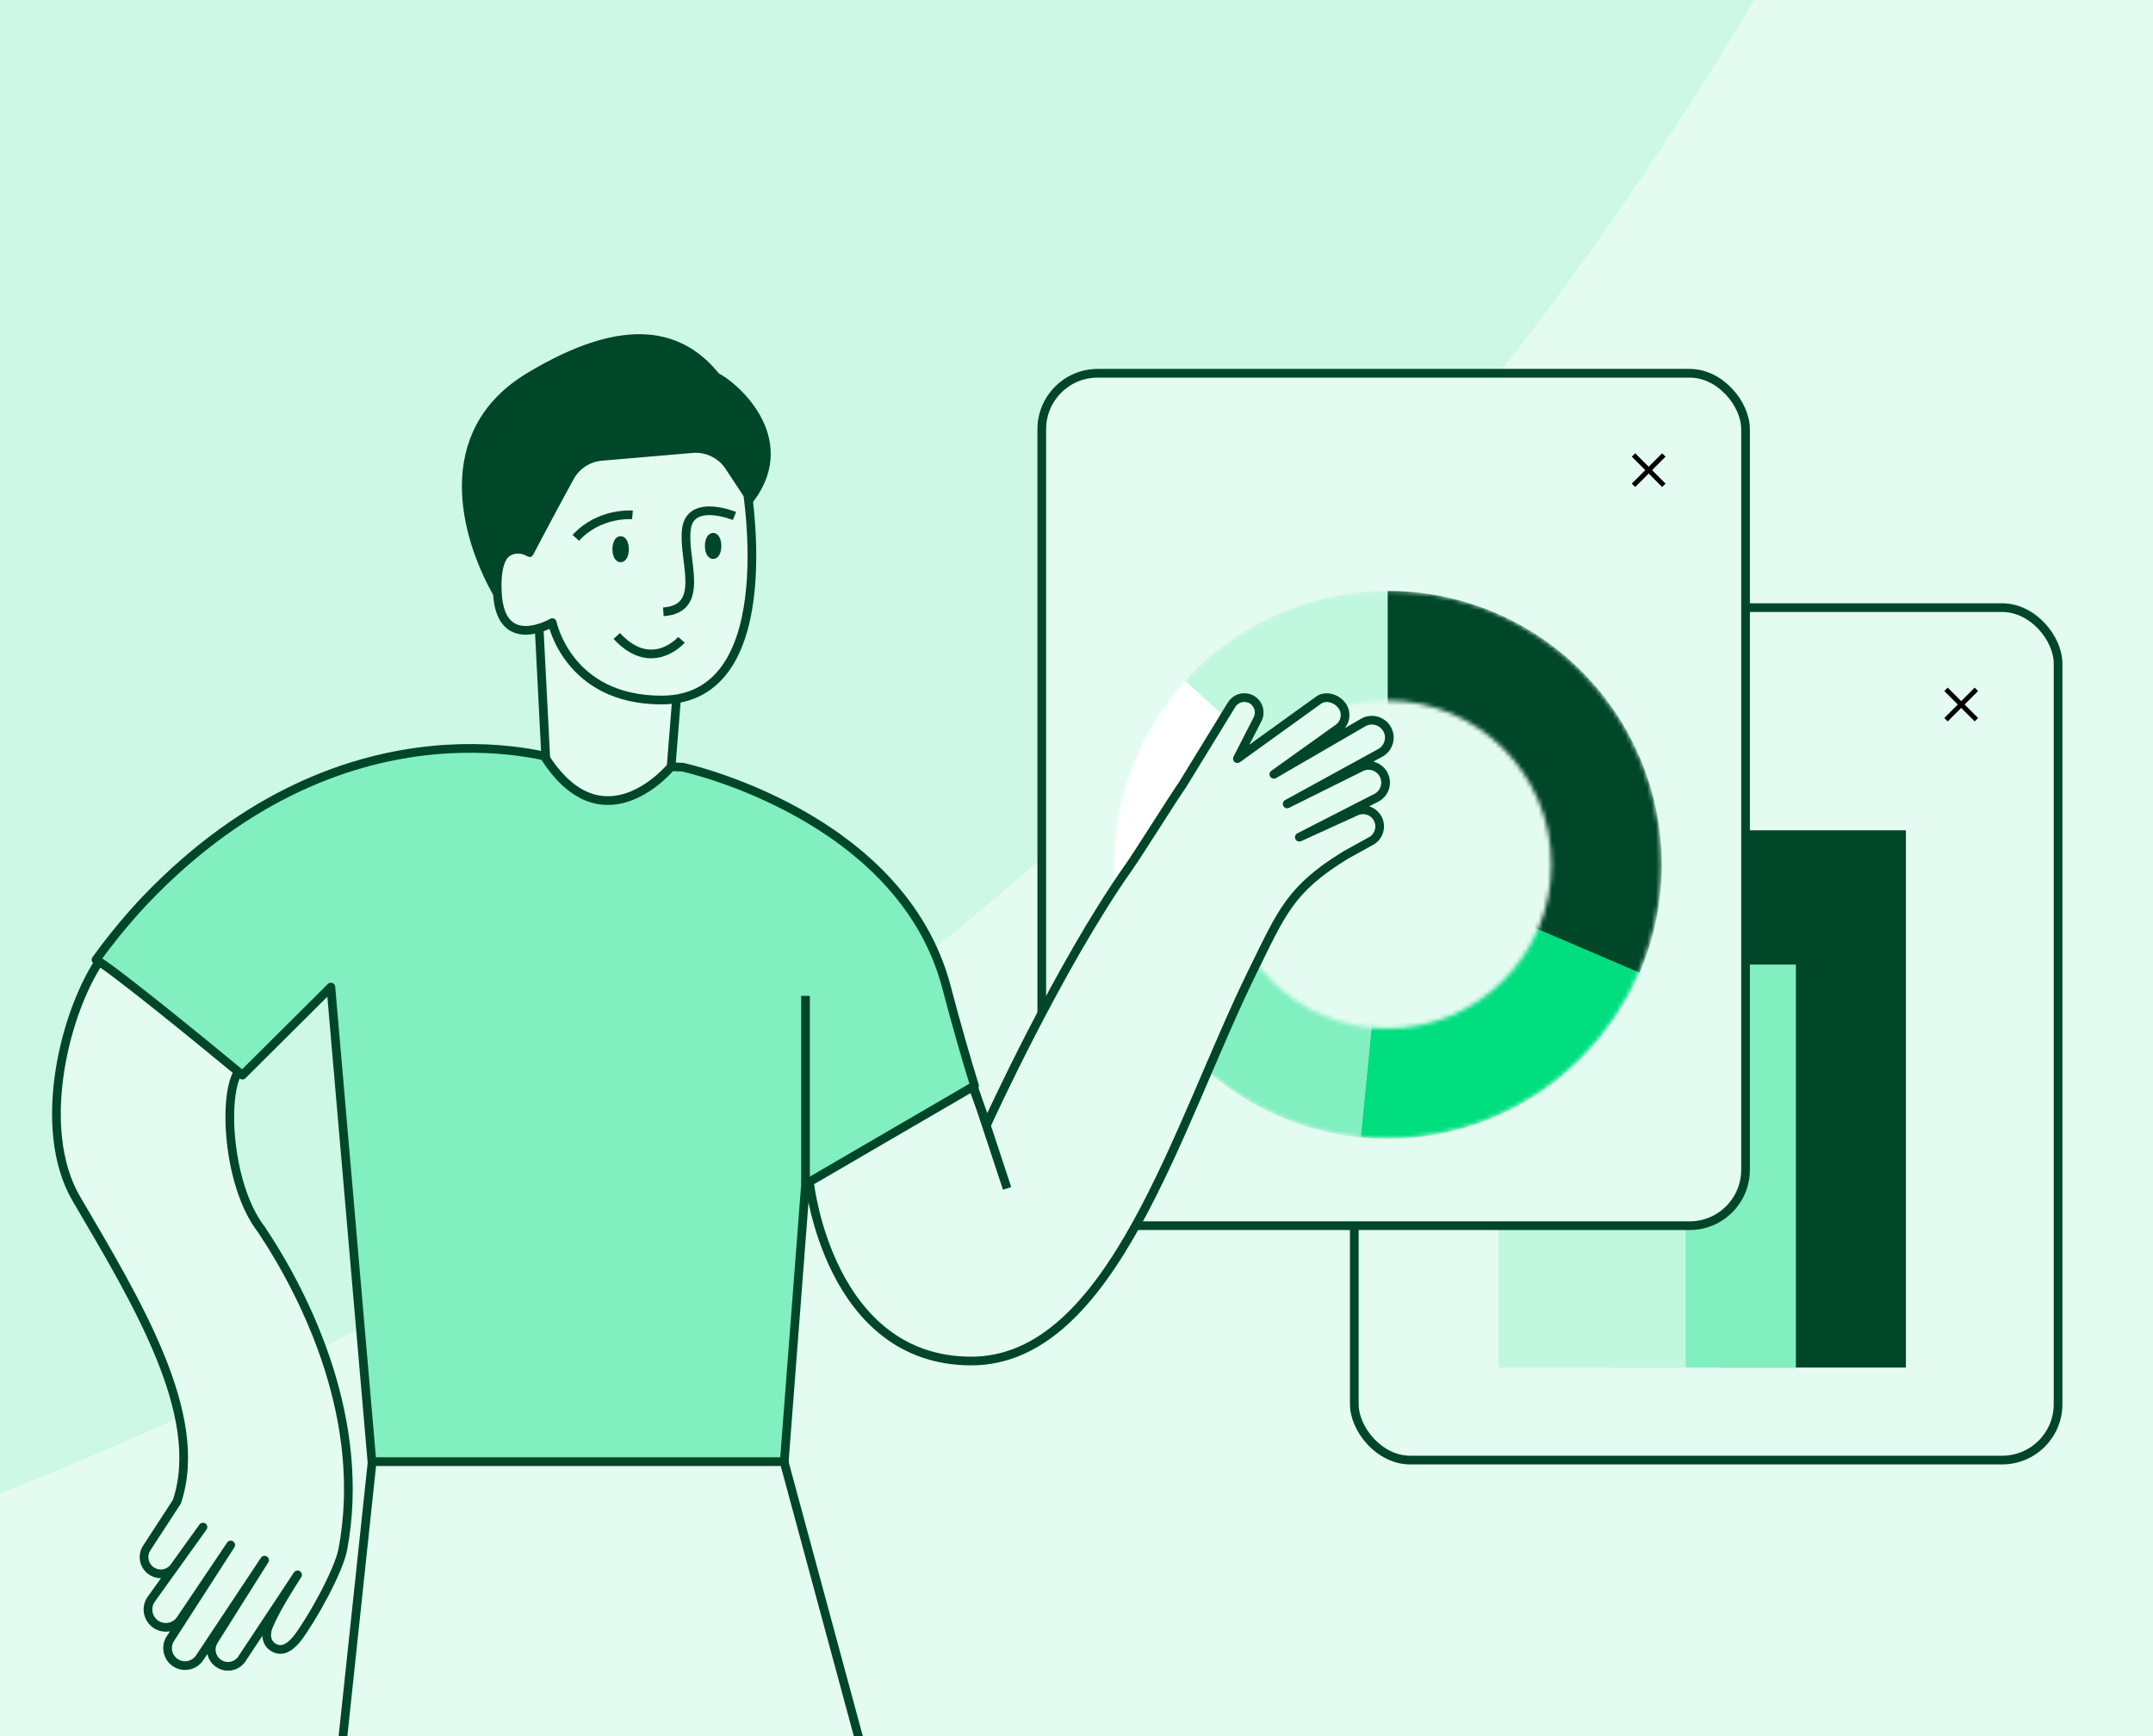 <svg width="496" height="400" viewBox="0 0 496 400" fill="none" xmlns="http://www.w3.org/2000/svg">
<rect x="0" y="0" width="496" height="400" fill="#808080" stroke="none"/>
<g clip-path="url(#clip0_4123_19780)">
<rect width="496" height="400" fill="#E4FBF1"/>
<g opacity="0.5" clip-path="url(#clip1_4123_19780)">
<g opacity="0.5">
<path d="M1357.26 399.801C1349.23 400.035 1341.16 400.153 1333.07 400.153C882.716 400.153 517.631 35.068 517.631 -415.287C517.631 -423.379 517.749 -431.443 517.983 -439.478C981.419 -439.287 1357.07 -63.635 1357.26 399.801Z" fill="#81EFC0"/>
<path d="M1357.26 400.505C1349.23 400.271 1341.16 400.153 1333.07 400.153C882.716 400.153 517.631 765.238 517.631 1215.59C517.631 1223.68 517.749 1231.75 517.983 1239.78C981.42 1239.59 1357.07 863.941 1357.26 400.505Z" fill="#81EFC0"/>
<path d="M517.279 1239.78C517.513 1231.75 517.631 1223.68 517.631 1215.59C517.631 765.34 152.713 400.319 -297.501 400.153C152.713 399.987 517.631 34.965 517.631 -415.287C517.631 -423.379 517.513 -431.443 517.279 -439.478C53.843 -439.288 -321.81 -63.635 -322 399.801C-314.066 400.032 -306.105 400.15 -298.116 400.153C-306.105 400.156 -314.066 400.274 -322 400.505C-321.81 863.942 53.843 1239.59 517.279 1239.78Z" fill="#81EFC0"/>
</g>
<path d="M518.629 -415.118C518.629 35.237 883.714 400.322 1334.07 400.322C883.714 400.322 518.629 765.407 518.629 1215.76C518.629 765.51 153.71 400.489 -296.504 400.323C153.71 400.157 518.629 35.135 518.629 -415.118Z" fill="#E4FBF1"/>
</g>
<rect x="312" y="140" width="162.131" height="196.4" rx="12.88" fill="#E4FBF1"/>
<rect x="312" y="140" width="162.131" height="196.4" rx="12.88" stroke="#004628" stroke-width="2"/>
<path d="M454.916 158.432L451.812 161.536L448.709 158.432L447.926 159.215L451.029 162.319L447.926 165.422L448.709 166.205L451.812 163.101L454.916 166.205L455.699 165.422L452.595 162.319L455.699 159.215L454.916 158.432Z" fill="black"/>
<rect x="395.938" y="191.303" width="43.138" height="123.775" fill="#004628"/>
<rect x="370.594" y="222.237" width="43.138" height="92.84" fill="#81EFC0"/>
<rect x="345.195" y="253.171" width="43.138" height="61.906" fill="#BFF7DF"/>
<rect x="240" y="86" width="162.131" height="196.4" rx="12.88" fill="#E4FBF1"/>
<rect x="240" y="86" width="162.131" height="196.4" rx="12.88" stroke="#004628" stroke-width="2"/>
<path d="M382.916 104.432L379.812 107.536L376.709 104.432L375.926 105.215L379.029 108.319L375.926 111.422L376.709 112.205L379.812 109.101L382.916 112.205L383.699 111.422L380.595 108.319L383.699 105.215L382.916 104.432Z" fill="black"/>
<mask id="mask0_4123_19780" style="mask-type:alpha" maskUnits="userSpaceOnUse" x="256" y="136" width="127" height="127">
<path d="M319.619 136.13C354.446 136.131 382.679 164.363 382.679 199.19C382.679 234.017 354.446 262.25 319.619 262.25C284.792 262.25 256.559 234.017 256.559 199.19C256.559 164.363 284.792 136.13 319.619 136.13ZM319.617 161.403C298.748 161.403 281.831 178.321 281.831 199.19C281.831 220.059 298.748 236.976 319.617 236.976C340.486 236.976 357.404 220.059 357.404 199.19C357.404 178.321 340.486 161.403 319.617 161.403Z" fill="#D9D9D9"/>
</mask>
<g mask="url(#mask0_4123_19780)">
<path d="M377.815 223.935C372.554 236.331 363.467 246.72 351.883 253.586C340.298 260.451 326.821 263.433 313.421 262.095L319.693 199.269L377.815 223.935Z" fill="#00DE80"/>
<path d="M313.486 262.101C300.538 260.822 288.302 255.574 278.45 247.075C268.599 238.576 261.613 227.242 258.45 214.621L319.693 199.269L313.486 262.101Z" fill="#81EFC0"/>
<path d="M272.664 157.141C278.598 150.517 285.864 145.221 293.987 141.6C302.11 137.979 310.906 136.115 319.8 136.13L319.693 199.269L272.664 157.141Z" fill="#BFF7DF"/>
<path d="M259.027 216.765C256.041 206.41 255.755 195.463 258.196 184.966C260.637 174.469 265.725 164.772 272.974 156.797L319.693 199.269L259.027 216.765Z" fill="white"/>
<path d="M319.693 136.13C330.14 136.13 340.423 138.722 349.621 143.673C358.819 148.625 366.645 155.781 372.398 164.501C378.15 173.221 381.649 183.232 382.581 193.637C383.512 204.042 381.848 214.515 377.736 224.118L319.693 199.269V136.13Z" fill="#004628"/>
</g>
<path d="M186.525 272.661C186.525 272.661 190.97 313.479 223.655 313.579C256.341 313.678 271.2 259.11 288.66 223.658C295.291 210.197 297.254 204.798 310.061 196.973L316.038 193.667C317.636 192.67 318.277 190.662 317.546 188.923C316.695 186.891 314.306 186.003 312.326 186.971L299.33 192.892L317.091 183.799C318.897 182.861 319.688 180.706 318.916 178.822C318.093 176.801 315.794 175.83 313.773 176.653L296.531 185.221L317.827 173.543C319.719 172.609 320.562 170.37 319.764 168.428C318.863 166.231 316.266 165.284 314.165 166.4L293.468 178.402L308.232 167.85C309.953 166.687 310.39 164.343 309.207 162.641C308.015 160.928 305.456 160.099 303.77 161.321L285.067 174.792L289.71 165.708C290.639 163.895 289.787 161.672 287.878 160.949C286.336 160.359 284.594 160.956 283.733 162.361L272.453 180.76C270.198 183.981 262.307 196.604 260.087 199.746C243.89 222.674 227.358 259.034 227.358 259.034L223.655 249.195L185.339 265.545L186.525 272.661Z" fill="#E4FBF1" stroke="#004628" stroke-width="2" stroke-linejoin="round"/>
<path d="M60.254 283.332C51.944 272.66 51.191 249.768 55.596 246.154L23.506 220.569C15.079 232.384 8.015 259.862 17.608 276.23C31.573 300.048 47.396 326.056 40.758 345.988L33.884 356.54C32.631 358.329 33.112 360.798 34.937 361.988C36.735 363.159 39.151 362.633 40.304 360.817L46.76 351.836L34.728 368.626C33.512 370.551 34.093 373.103 36.018 374.31C37.998 375.545 40.613 374.901 41.775 372.876L53.153 355.968L39.133 377.734C38.088 379.577 38.651 381.92 40.422 383.091C42.292 384.326 44.808 383.79 46.025 381.911L60.95 359.457L49.23 378.061C48.177 379.804 48.658 382.065 50.329 383.227C52.027 384.408 54.342 384.045 55.596 382.401L68.547 362.847C68.547 362.847 63.829 370.054 62.146 374.041C60.957 376.39 61.244 378.714 63.276 379.721C65.306 380.727 67.21 379.144 68.547 377.404C71.779 373.201 78.04 361.988 78.987 356.93C84.481 327.591 71.032 299.514 60.254 283.332Z" fill="#E4FBF1" stroke="#004628" stroke-width="2" stroke-linejoin="round"/>
<path d="M218.042 227.421C207.595 187.658 157.324 176.771 157.324 176.771L130.217 175.466C130.217 175.466 80.78 157.883 33.486 207.346C33.486 207.346 27.597 213.443 22.116 221.128C25.495 222.852 46.009 239.569 55.843 247.712L76.227 227.421L85.793 338.041H180.58L185.58 272.82L224.512 250.151C222.522 243.709 220.331 236.131 218.042 227.421Z" fill="#81EFC0" stroke="#004628" stroke-width="2" stroke-linejoin="round"/>
<path d="M224.053 249.69L232.012 273.805" stroke="#004628" stroke-width="2"/>
<path d="M155.855 161.01L154.608 176.645C154.608 176.645 139.239 195.419 125.741 174.762L124.013 140.975" fill="#E4FBF1"/>
<path d="M155.855 161.01L154.608 176.645C154.608 176.645 139.239 195.419 125.741 174.762L124.013 140.975" stroke="#004628" stroke-width="2" stroke-linejoin="round"/>
<path d="M171.573 109.356C171.573 109.356 181.558 161.277 152.395 161.287C130.821 161.287 127.232 143.445 127.232 143.445C127.232 143.445 115.233 150.528 114.574 136.467C113.915 122.406 121.973 127.295 121.973 127.295L133.734 104.923L165.439 101.982L171.573 109.356Z" fill="#E4FBF1" stroke="#004628" stroke-width="2" stroke-linejoin="round"/>
<path d="M169.207 118.883C169.207 118.883 159.232 114.787 158.162 121.727C157.093 128.677 162.974 140.247 152.817 140.962" stroke="#004628" stroke-width="2" stroke-linejoin="round"/>
<path d="M145.705 118.63C145.705 118.63 138.072 117.96 132.657 123.925" stroke="#004628" stroke-width="2" stroke-linejoin="round"/>
<path d="M164.288 127.79C163.798 127.79 163.4 126.893 163.4 125.785C163.4 124.678 163.798 123.781 164.288 123.781C164.778 123.781 165.176 124.678 165.176 125.785C165.176 126.893 164.778 127.79 164.288 127.79Z" fill="#004628" stroke="#004628" stroke-width="2" stroke-linejoin="round"/>
<path d="M142.979 128.544C142.489 128.544 142.092 127.646 142.092 126.539C142.092 125.432 142.489 124.535 142.979 124.535C143.47 124.535 143.867 125.432 143.867 126.539C143.867 127.646 143.47 128.544 142.979 128.544Z" fill="#004628" stroke="#004628" stroke-width="2" stroke-linejoin="round"/>
<path d="M156.996 147.417C156.996 147.417 150.161 155.292 142.085 146.529" stroke="#004628" stroke-width="2" stroke-linejoin="round"/>
<path d="M167.989 107.472L172.855 114.857C183.38 100.618 168.489 88.434 164.968 86.843C157.172 77.094 144.584 73.173 121.918 86.843C100.455 99.788 107.177 123.632 114.482 136.547C113.148 126.548 118.787 125.619 121.918 127.054L131.274 109.919C132.757 107.203 135.502 105.412 138.584 105.148L159.498 103.356C162.869 103.068 166.128 104.647 167.989 107.472Z" fill="#004628" stroke="#004628" stroke-width="2"/>
<path d="M185.574 272.861V229.449" stroke="#004628" stroke-width="2"/>
<path d="M180.629 336.764L266.133 652.85H188.881L139.33 417.985H135.849L129.988 652.85H52.171L85.734 336.764" fill="#E4FBF1"/>
<path d="M180.629 336.764L266.133 652.85H188.881L139.33 417.985H135.849L129.988 652.85H52.171L85.734 336.764H180.629Z" stroke="#004628" stroke-width="2" stroke-linejoin="round"/>
</g>
<defs>
<clipPath id="clip0_4123_19780">
<rect width="496" height="400" fill="white"/>
</clipPath>
<clipPath id="clip1_4123_19780">
<rect width="1679.74" height="1734.31" fill="white" transform="translate(-322 -467)"/>
</clipPath>
</defs>
</svg>
